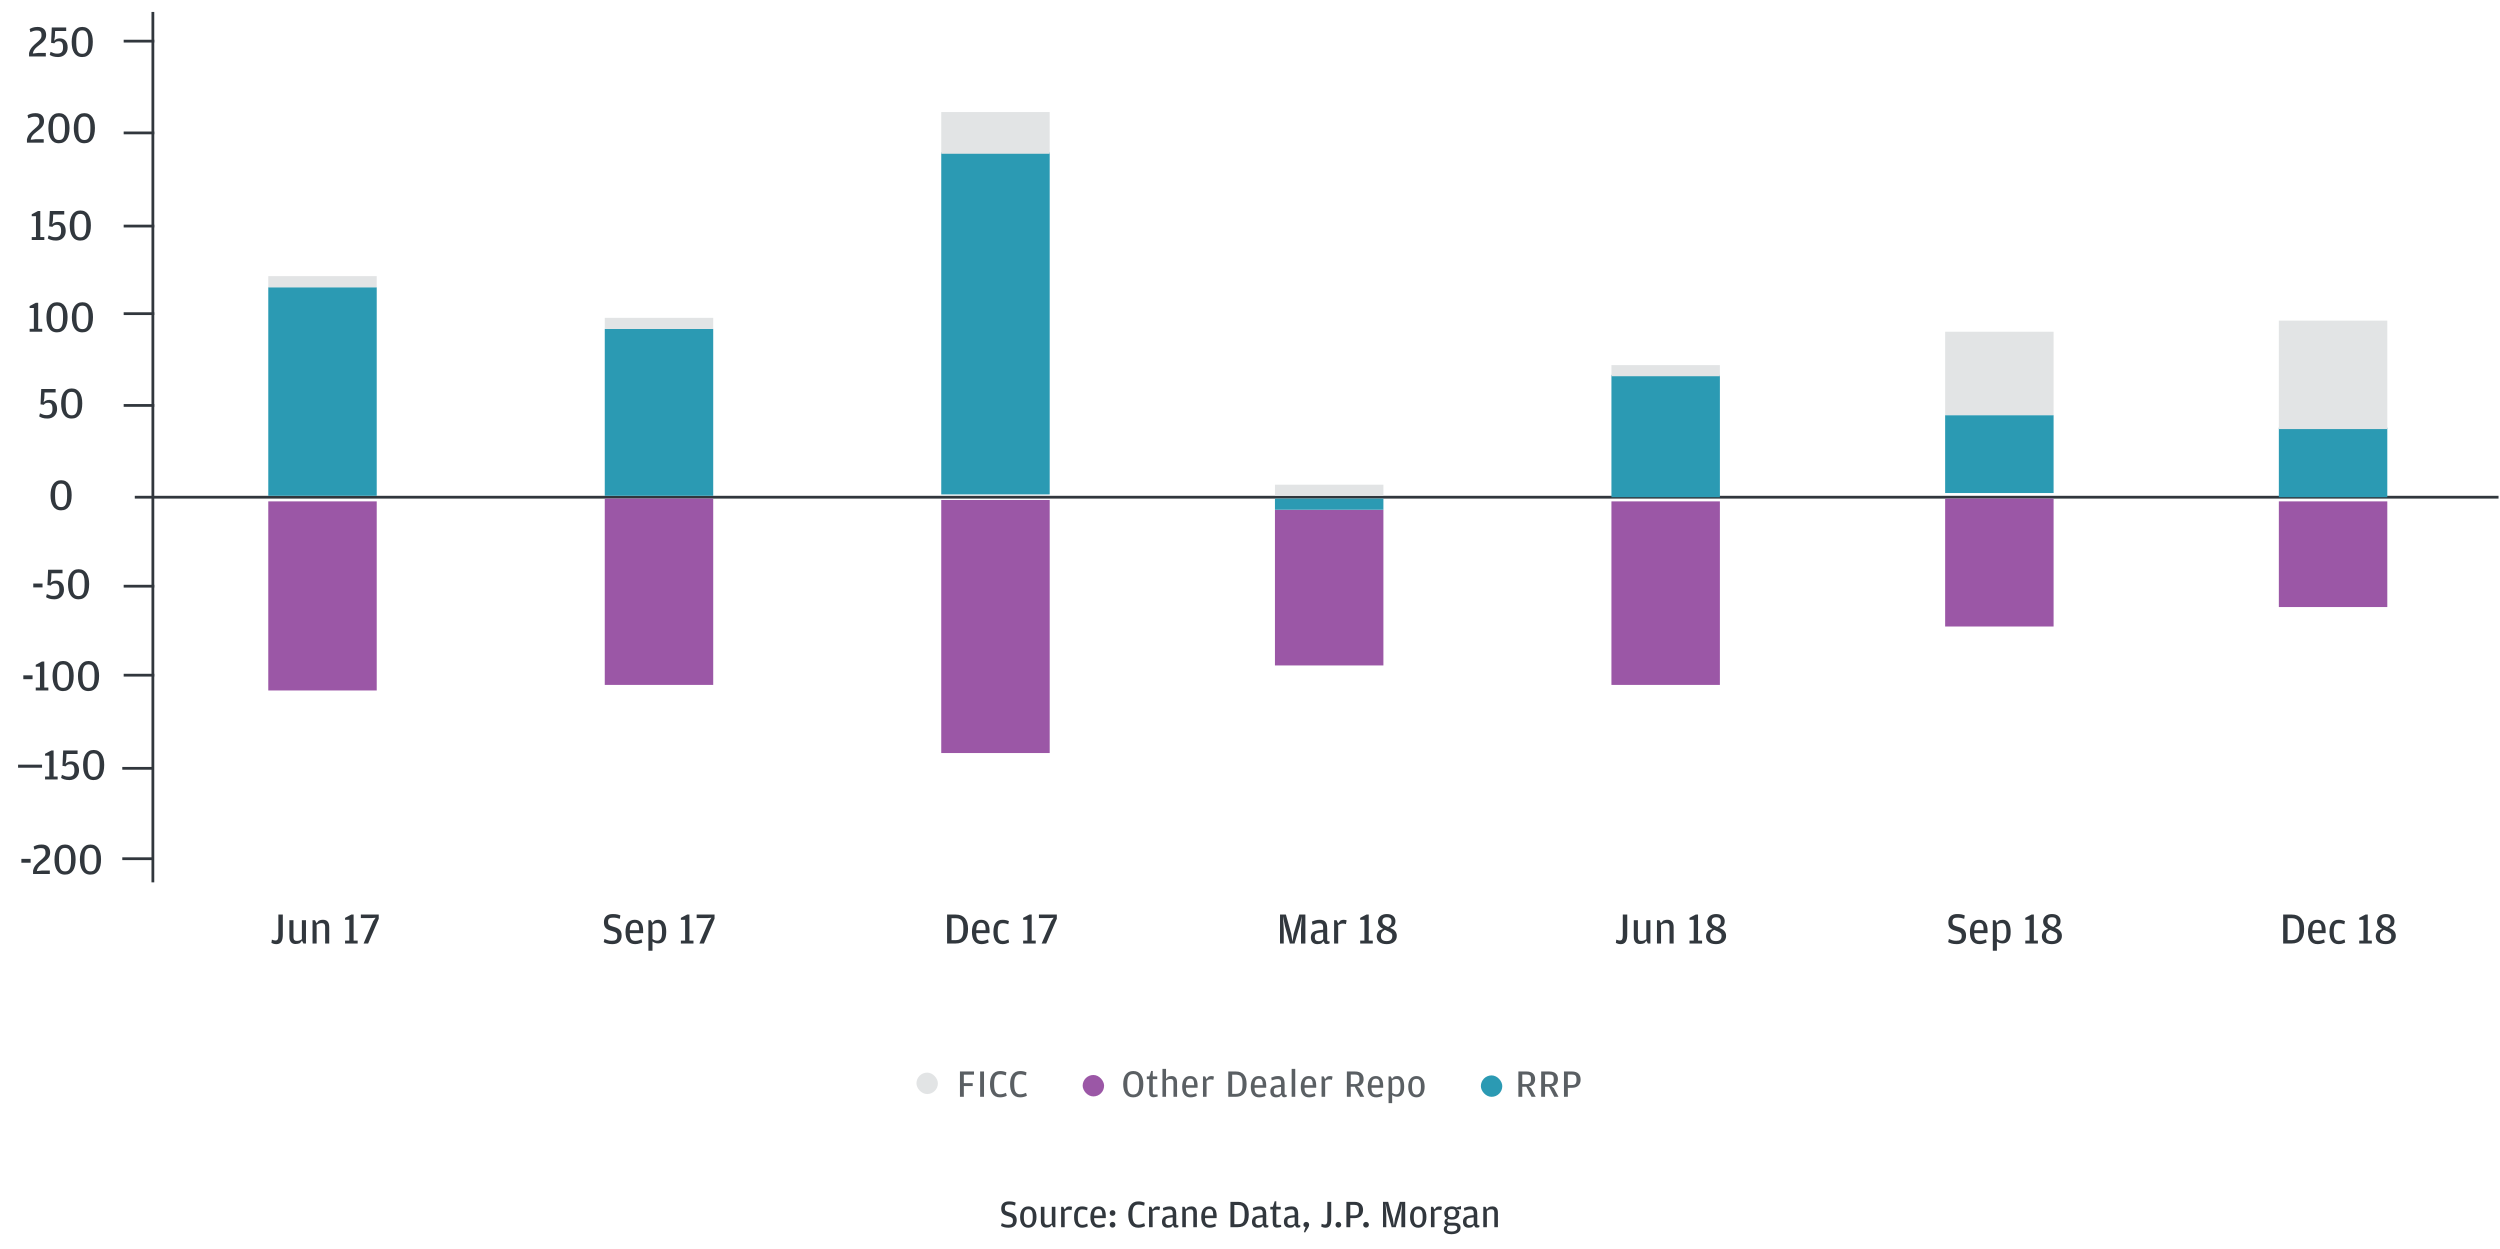 <svg width="899" height="449" viewBox="0 0 899 449" fill="none" xmlns="http://www.w3.org/2000/svg">
<path d="M48.972 178.794H897.972" stroke="#31373D" stroke-linecap="square"/>
<path d="M54.972 4.794V316.794" stroke="#31373D" stroke-linecap="square"/>
<path d="M44.972 14.794H54.972" stroke="#31373D" stroke-linecap="square"/>
<path d="M44.972 47.794H54.972" stroke="#31373D" stroke-linecap="square"/>
<path d="M44.972 81.294H54.972" stroke="#31373D" stroke-linecap="square"/>
<path d="M44.972 112.794H54.972" stroke="#31373D" stroke-linecap="square"/>
<path d="M44.972 145.794H54.972" stroke="#31373D" stroke-linecap="square"/>
<path d="M44.972 210.794H54.972" stroke="#31373D" stroke-linecap="square"/>
<path d="M44.972 242.794H54.972" stroke="#31373D" stroke-linecap="square"/>
<path d="M44.472 276.294H54.472" stroke="#31373D" stroke-linecap="square"/>
<path d="M44.472 308.794H54.472" stroke="#31373D" stroke-linecap="square"/>
<rect x="96.472" y="103.294" width="39" height="75" fill="#2B9AB3"/>
<rect x="96.472" y="180.294" width="39" height="68" fill="#9B57A6"/>
<rect x="217.472" y="179.294" width="39" height="67" fill="#9B57A6"/>
<rect x="338.472" y="179.794" width="39" height="91" fill="#9B57A6"/>
<rect x="458.472" y="183.294" width="39" height="56" fill="#9B57A6"/>
<rect x="579.472" y="180.294" width="39" height="66" fill="#9B57A6"/>
<rect x="699.472" y="179.294" width="39" height="46" fill="#9B57A6"/>
<rect x="819.472" y="180.294" width="39" height="38" fill="#9B57A6"/>
<rect x="217.472" y="118.294" width="39" height="60" fill="#2B9AB3"/>
<rect x="338.472" y="54.794" width="39" height="123" fill="#2B9AB3"/>
<rect x="579.472" y="134.794" width="39" height="44" fill="#2B9AB3"/>
<rect x="699.472" y="149.294" width="39" height="28" fill="#2B9AB3"/>
<rect x="819.472" y="153.794" width="39" height="25" fill="#2B9AB3"/>
<rect x="458.472" y="179.294" width="39" height="4" fill="#2B9AB3"/>
<rect x="96.472" y="99.294" width="39" height="4" fill="#E2E4E5"/>
<rect x="217.472" y="114.294" width="39" height="4" fill="#E2E4E5"/>
<rect x="338.472" y="40.294" width="39" height="15" fill="#E2E4E5"/>
<rect x="458.472" y="174.294" width="39" height="4" fill="#E2E4E5"/>
<rect x="579.472" y="131.294" width="39" height="4" fill="#E2E4E5"/>
<rect x="699.472" y="119.294" width="39" height="30" fill="#E2E4E5"/>
<rect x="819.472" y="115.294" width="39" height="39" fill="#E2E4E5"/>
<path d="M362.686 441.49C364.59 441.49 365.612 440.552 365.612 438.774C365.612 437.01 364.618 436.436 363.022 436.016C361.594 435.624 361.342 435.386 361.342 434.462C361.342 433.482 361.804 433.146 362.896 433.146C363.848 433.146 364.296 433.286 365.024 433.524L365.22 432.46C364.632 432.208 363.974 432.012 362.854 432.012C361.048 432.012 360.04 432.922 360.04 434.588C360.04 436.394 360.908 436.912 362.546 437.346C363.918 437.724 364.254 438.032 364.254 438.942C364.254 440.104 363.694 440.426 362.49 440.426C361.622 440.426 360.992 440.188 360.222 439.852L359.97 440.846C360.572 441.182 361.342 441.49 362.686 441.49ZM369.786 441.49C371.606 441.49 372.726 440.118 372.726 437.612C372.726 435.148 371.578 433.818 369.786 433.818C367.994 433.818 366.832 435.148 366.832 437.654C366.832 440.118 367.966 441.49 369.786 441.49ZM369.786 440.496C368.778 440.496 368.176 439.824 368.176 437.724V437.486C368.176 435.414 368.736 434.84 369.786 434.84C370.836 434.84 371.382 435.414 371.382 437.556V437.78C371.382 439.824 370.78 440.496 369.786 440.496ZM378.227 439.936C377.751 440.258 377.317 440.468 376.631 440.468C376.001 440.468 375.581 440.174 375.581 439.264V433.958H374.293V439.11C374.293 440.734 375.049 441.448 376.253 441.448C376.827 441.448 377.289 441.322 377.625 441.168L378.255 440.398L378.717 441.294H379.515V433.958H378.227V439.936ZM382.841 434.952L382.365 433.958H381.581V441.294H382.869V435.526C383.289 435.232 383.709 435.008 384.269 435.008C384.745 435.008 385.025 435.092 385.291 435.204L385.529 434.028C385.361 433.93 385.053 433.818 384.605 433.818C384.227 433.818 383.905 433.902 383.583 434.056L382.841 434.952ZM389.117 441.49C389.999 441.49 390.713 441.21 391.175 440.944L390.965 439.978C390.349 440.258 389.873 440.454 389.201 440.454C388.151 440.454 387.577 439.852 387.577 437.696V437.472C387.577 435.358 388.137 434.896 389.201 434.896C389.775 434.896 390.279 435.036 390.909 435.232L391.105 434.252C390.629 434.028 389.929 433.818 389.117 433.818C387.227 433.818 386.233 435.064 386.233 437.626C386.233 440.174 387.255 441.49 389.117 441.49ZM393.442 438.032H397.642V437.234C397.642 435.134 396.844 433.818 395.01 433.818C393.26 433.818 392.098 435.022 392.098 437.64C392.098 440.188 393.148 441.49 395.15 441.49C396.074 441.49 396.928 441.168 397.362 440.93L397.152 439.978C396.522 440.244 395.92 440.454 395.234 440.454C393.988 440.454 393.47 439.852 393.442 438.032ZM393.442 437.108C393.512 435.246 394.072 434.77 395.024 434.77C395.948 434.77 396.396 435.33 396.396 436.884V437.108H393.442ZM400.07 437.22C400.644 437.22 401.106 436.8 401.106 436.198C401.106 435.582 400.644 435.162 400.07 435.162C399.524 435.162 399.048 435.582 399.048 436.198C399.048 436.8 399.524 437.22 400.07 437.22ZM400.07 441.448C400.644 441.448 401.106 441.028 401.106 440.426C401.106 439.81 400.644 439.39 400.07 439.39C399.524 439.39 399.048 439.81 399.048 440.426C399.048 441.028 399.524 441.448 400.07 441.448ZM409.342 441.49C410.35 441.49 411.12 441.224 411.778 440.916L411.47 439.852C410.7 440.16 410.21 440.384 409.328 440.384C408.026 440.384 407.214 439.53 407.214 436.884V436.436C407.214 433.846 408.124 433.188 409.3 433.188C410.084 433.188 410.602 433.342 411.456 433.594L411.624 432.488C410.994 432.208 410.322 432.012 409.384 432.012C406.752 432.012 405.73 434.042 405.73 436.716C405.73 439.418 406.682 441.49 409.342 441.49ZM414.464 434.952L413.988 433.958H413.204V441.294H414.492V435.526C414.912 435.232 415.332 435.008 415.892 435.008C416.368 435.008 416.648 435.092 416.914 435.204L417.152 434.028C416.984 433.93 416.676 433.818 416.228 433.818C415.85 433.818 415.528 433.902 415.206 434.056L414.464 434.952ZM421.706 436.954L420.502 437.094C418.626 437.318 417.842 437.878 417.842 439.376C417.842 440.93 418.808 441.49 419.942 441.49C420.46 441.49 420.88 441.378 421.16 441.252L421.776 440.538L422.294 441.35C422.49 441.42 422.728 441.448 422.952 441.448C423.344 441.448 423.624 441.322 423.764 441.21L423.722 440.58H423.428C423.12 440.58 422.98 440.482 422.98 440.09V436.646C422.98 434.644 422.294 433.818 420.614 433.818C419.62 433.818 418.822 434.112 418.164 434.392L418.36 435.386C419.158 435.106 419.858 434.91 420.53 434.91C421.454 434.91 421.706 435.456 421.706 436.198V436.954ZM421.706 439.964C421.44 440.272 421.034 440.566 420.334 440.566C419.508 440.566 419.088 440.216 419.088 439.376V439.264C419.088 438.312 419.522 437.99 420.586 437.878L421.706 437.738V439.964ZM426.413 434.896L425.937 433.958H425.153V441.294H426.441V435.414C426.973 435.078 427.393 434.868 428.037 434.868C428.695 434.868 429.115 435.148 429.115 435.974V441.294H430.403V436.142C430.403 434.518 429.661 433.818 428.429 433.818C427.855 433.818 427.421 433.958 427.099 434.112L426.413 434.896ZM433.309 438.032H437.509V437.234C437.509 435.134 436.711 433.818 434.877 433.818C433.127 433.818 431.965 435.022 431.965 437.64C431.965 440.188 433.015 441.49 435.017 441.49C435.941 441.49 436.795 441.168 437.229 440.93L437.019 439.978C436.389 440.244 435.787 440.454 435.101 440.454C433.855 440.454 433.337 439.852 433.309 438.032ZM433.309 437.108C433.379 435.246 433.939 434.77 434.891 434.77C435.815 434.77 436.263 435.33 436.263 436.884V437.108H433.309ZM442.464 441.294H445.068C447.77 441.294 449.058 439.754 449.058 436.716C449.058 433.804 447.798 432.18 445.194 432.18H442.464V441.294ZM443.864 440.23V433.314H444.956C446.748 433.314 447.588 433.916 447.588 436.45V436.884C447.588 439.67 446.706 440.23 444.984 440.23H443.864ZM454.067 436.954L452.863 437.094C450.987 437.318 450.203 437.878 450.203 439.376C450.203 440.93 451.169 441.49 452.303 441.49C452.821 441.49 453.241 441.378 453.521 441.252L454.137 440.538L454.655 441.35C454.851 441.42 455.089 441.448 455.313 441.448C455.705 441.448 455.985 441.322 456.125 441.21L456.083 440.58H455.789C455.481 440.58 455.341 440.482 455.341 440.09V436.646C455.341 434.644 454.655 433.818 452.975 433.818C451.981 433.818 451.183 434.112 450.525 434.392L450.721 435.386C451.519 435.106 452.219 434.91 452.891 434.91C453.815 434.91 454.067 435.456 454.067 436.198V436.954ZM454.067 439.964C453.801 440.272 453.395 440.566 452.695 440.566C451.869 440.566 451.449 440.216 451.449 439.376V439.264C451.449 438.312 451.883 437.99 452.947 437.878L454.067 437.738V439.964ZM459.251 441.448C459.867 441.448 460.371 441.294 460.735 441.154L460.665 440.468H459.615C459.097 440.468 458.957 440.328 458.957 439.838V434.924H460.553V433.958H458.957V431.984H458.369L457.753 433.958H456.801V434.924H457.669V439.558C457.669 440.832 458.145 441.448 459.251 441.448ZM465.551 436.954L464.347 437.094C462.471 437.318 461.687 437.878 461.687 439.376C461.687 440.93 462.653 441.49 463.787 441.49C464.305 441.49 464.725 441.378 465.005 441.252L465.621 440.538L466.139 441.35C466.335 441.42 466.573 441.448 466.797 441.448C467.189 441.448 467.469 441.322 467.609 441.21L467.567 440.58H467.273C466.965 440.58 466.825 440.482 466.825 440.09V436.646C466.825 434.644 466.139 433.818 464.459 433.818C463.465 433.818 462.667 434.112 462.009 434.392L462.205 435.386C463.003 435.106 463.703 434.91 464.375 434.91C465.299 434.91 465.551 435.456 465.551 436.198V436.954ZM465.551 439.964C465.285 440.272 464.879 440.566 464.179 440.566C463.353 440.566 462.933 440.216 462.933 439.376V439.264C462.933 438.312 463.367 437.99 464.431 437.878L465.551 437.738V439.964ZM469.293 443.226L470.175 441.854C470.455 441.406 470.763 440.93 470.763 440.412C470.763 439.81 470.301 439.39 469.727 439.39C469.167 439.39 468.705 439.796 468.705 440.426C468.705 440.748 468.845 440.958 468.971 441.084L469.503 441.21L468.873 443.03L469.293 443.226ZM476.691 441.49C478.133 441.49 478.707 440.398 478.707 438.452V432.18H477.307V438.76C477.307 440.034 476.971 440.342 476.383 440.342C475.963 440.342 475.655 440.216 475.263 440.062L475.123 441.098C475.445 441.28 475.963 441.49 476.691 441.49ZM481.28 441.448C481.84 441.448 482.302 441.028 482.302 440.426C482.302 439.81 481.84 439.39 481.28 439.39C480.72 439.39 480.244 439.81 480.244 440.426C480.244 441.028 480.72 441.448 481.28 441.448ZM484.163 441.294H485.563V438.046H487.075C489.175 438.046 490.155 436.8 490.155 435.092C490.155 433.328 489.147 432.18 487.075 432.18H484.163V441.294ZM485.563 437.052V433.272H486.949C488.195 433.272 488.671 433.692 488.671 434.994V435.204C488.671 436.548 488.209 437.052 486.977 437.052H485.563ZM491.233 441.448C491.793 441.448 492.255 441.028 492.255 440.426C492.255 439.81 491.793 439.39 491.233 439.39C490.673 439.39 490.197 439.81 490.197 440.426C490.197 441.028 490.673 441.448 491.233 441.448ZM497.33 441.294H498.506V436.772L498.268 432.726L498.87 435.736L500.438 441.294H501.908L503.546 435.652L504.19 432.726L503.938 436.758V441.294H505.31V432.18H503.392L501.642 438.228L501.25 440.748L500.858 438.228L499.178 432.18H497.33V441.294ZM510.005 441.49C511.825 441.49 512.945 440.118 512.945 437.612C512.945 435.148 511.797 433.818 510.005 433.818C508.213 433.818 507.051 435.148 507.051 437.654C507.051 440.118 508.185 441.49 510.005 441.49ZM510.005 440.496C508.997 440.496 508.395 439.824 508.395 437.724V437.486C508.395 435.414 508.955 434.84 510.005 434.84C511.055 434.84 511.601 435.414 511.601 437.556V437.78C511.601 439.824 510.999 440.496 510.005 440.496ZM515.827 434.952L515.351 433.958H514.567V441.294H515.855V435.526C516.275 435.232 516.695 435.008 517.255 435.008C517.731 435.008 518.011 435.092 518.277 435.204L518.515 434.028C518.347 433.93 518.039 433.818 517.591 433.818C517.213 433.818 516.891 433.902 516.569 434.056L515.827 434.952ZM523.711 434.252C523.249 433.958 522.689 433.818 522.073 433.818C520.785 433.818 519.371 434.42 519.371 436.198C519.371 436.744 519.511 437.178 519.693 437.528L520.533 438.06L519.749 438.48C519.623 438.648 519.455 438.928 519.455 439.39C519.455 440.104 519.861 440.468 520.365 440.608L519.553 441.014C519.413 441.182 519.189 441.476 519.189 442.022C519.189 443.128 520.141 443.814 521.961 443.814C523.795 443.814 525.223 443.114 525.223 441.518C525.223 440.3 524.453 439.698 522.997 439.698H521.387C520.757 439.698 520.477 439.46 520.477 438.998C520.477 438.704 520.645 438.48 520.841 438.34C521.191 438.494 521.611 438.564 522.073 438.564C523.473 438.564 524.747 437.962 524.747 436.156C524.747 435.848 524.691 435.666 524.635 435.456L523.725 434.868H525.377V433.664L523.711 434.252ZM522.073 437.696C521.093 437.696 520.659 437.276 520.659 436.282V436.1C520.659 435.232 521.093 434.77 522.073 434.77C523.025 434.77 523.459 435.232 523.459 436.114V436.296C523.459 437.276 523.025 437.696 522.073 437.696ZM520.855 440.734H522.983C523.795 440.734 524.019 441.098 524.019 441.56V441.644C524.019 442.302 523.347 442.862 521.989 442.862C520.827 442.862 520.309 442.54 520.309 441.826C520.309 441.35 520.519 441.014 520.855 440.734ZM529.946 436.954L528.742 437.094C526.866 437.318 526.082 437.878 526.082 439.376C526.082 440.93 527.048 441.49 528.182 441.49C528.7 441.49 529.12 441.378 529.4 441.252L530.016 440.538L530.534 441.35C530.73 441.42 530.968 441.448 531.192 441.448C531.584 441.448 531.864 441.322 532.004 441.21L531.962 440.58H531.668C531.36 440.58 531.22 440.482 531.22 440.09V436.646C531.22 434.644 530.534 433.818 528.854 433.818C527.86 433.818 527.062 434.112 526.404 434.392L526.6 435.386C527.398 435.106 528.098 434.91 528.77 434.91C529.694 434.91 529.946 435.456 529.946 436.198V436.954ZM529.946 439.964C529.68 440.272 529.274 440.566 528.574 440.566C527.748 440.566 527.328 440.216 527.328 439.376V439.264C527.328 438.312 527.762 437.99 528.826 437.878L529.946 437.738V439.964ZM534.653 434.896L534.177 433.958H533.393V441.294H534.681V435.414C535.213 435.078 535.633 434.868 536.277 434.868C536.935 434.868 537.355 435.148 537.355 435.974V441.294H538.643V436.142C538.643 434.518 537.901 433.818 536.669 433.818C536.095 433.818 535.661 433.958 535.339 434.112L534.653 434.896Z" fill="#31373D"/>
<path d="M10.448 20.294H16.48V19.046H13.616L11.808 19.254L11.856 19.014C12.144 17.766 12.928 17.158 13.968 16.342C15.392 15.238 16.592 14.342 16.592 12.582C16.592 10.934 15.696 9.686 13.52 9.686C12.096 9.686 11.248 10.102 10.656 10.438L10.928 11.558C11.712 11.222 12.336 10.966 13.264 10.966C14.384 10.966 14.928 11.318 14.928 12.63V12.822C14.928 13.83 14.304 14.374 13.152 15.382C12.08 16.31 10.944 17.254 10.544 18.742L10.448 19.094V20.294ZM20.874 20.518C22.954 20.518 24.33 19.094 24.33 17.078C24.33 14.79 23.034 13.798 21.498 13.798C20.49 13.798 19.914 14.198 19.466 14.662L19.722 13.254L19.818 11.142H23.802V9.878H18.618L18.378 15.398L19.546 15.574C19.85 15.158 20.202 14.838 21.082 14.838C22.074 14.838 22.666 15.286 22.666 16.966V17.174C22.666 18.726 21.93 19.286 20.554 19.286C19.594 19.286 19.066 19.03 18.17 18.63L17.882 19.734C18.458 20.118 19.37 20.518 20.874 20.518ZM29.555 20.518C32.179 20.518 33.379 18.422 33.379 15.03C33.379 11.878 32.179 9.686 29.587 9.686C26.995 9.686 25.779 11.926 25.779 15.062C25.779 18.326 26.947 20.518 29.555 20.518ZM29.587 19.35C28.083 19.35 27.411 18.342 27.411 15.27V14.742C27.411 11.99 28.035 10.918 29.571 10.918C31.123 10.918 31.747 11.942 31.747 14.678V15.222C31.747 18.31 31.091 19.35 29.587 19.35Z" fill="#31373D"/>
<path d="M9.69 51.294H15.722V50.046H12.858L11.05 50.254L11.098 50.014C11.386 48.766 12.17 48.158 13.21 47.342C14.634 46.238 15.834 45.342 15.834 43.582C15.834 41.934 14.938 40.686 12.762 40.686C11.338 40.686 10.49 41.102 9.898 41.438L10.17 42.558C10.954 42.222 11.578 41.966 12.506 41.966C13.626 41.966 14.17 42.318 14.17 43.63V43.822C14.17 44.83 13.546 45.374 12.394 46.382C11.322 47.31 10.186 48.254 9.786 49.742L9.69 50.094V51.294ZM21.172 51.518C23.796 51.518 24.996 49.422 24.996 46.03C24.996 42.878 23.796 40.686 21.204 40.686C18.612 40.686 17.396 42.926 17.396 46.062C17.396 49.326 18.564 51.518 21.172 51.518ZM21.204 50.35C19.7 50.35 19.028 49.342 19.028 46.27V45.742C19.028 42.99 19.652 41.918 21.188 41.918C22.74 41.918 23.364 42.942 23.364 45.678V46.222C23.364 49.31 22.708 50.35 21.204 50.35ZM30.313 51.518C32.937 51.518 34.137 49.422 34.137 46.03C34.137 42.878 32.937 40.686 30.345 40.686C27.753 40.686 26.537 42.926 26.537 46.062C26.537 49.326 27.705 51.518 30.313 51.518ZM30.345 50.35C28.841 50.35 28.169 49.342 28.169 46.27V45.742C28.169 42.99 28.793 41.918 30.329 41.918C31.881 41.918 32.505 42.942 32.505 45.678V46.222C32.505 49.31 31.849 50.35 30.345 50.35Z" fill="#31373D"/>
<path d="M11.415 86.294H15.943V85.238H14.487V75.878H13.655L11.415 77.062V77.75H12.935V85.238H11.415V86.294ZM20.178 86.518C22.258 86.518 23.634 85.094 23.634 83.078C23.634 80.79 22.338 79.798 20.802 79.798C19.794 79.798 19.218 80.198 18.77 80.662L19.026 79.254L19.122 77.142H23.106V75.878H17.922L17.682 81.398L18.85 81.574C19.154 81.158 19.506 80.838 20.386 80.838C21.378 80.838 21.97 81.286 21.97 82.966V83.174C21.97 84.726 21.234 85.286 19.858 85.286C18.898 85.286 18.37 85.03 17.474 84.63L17.186 85.734C17.762 86.118 18.674 86.518 20.178 86.518ZM28.859 86.518C31.483 86.518 32.683 84.422 32.683 81.03C32.683 77.878 31.483 75.686 28.891 75.686C26.299 75.686 25.083 77.926 25.083 81.062C25.083 84.326 26.251 86.518 28.859 86.518ZM28.891 85.35C27.387 85.35 26.715 84.342 26.715 81.27V80.742C26.715 77.99 27.339 76.918 28.875 76.918C30.427 76.918 31.051 77.942 31.051 80.678V81.222C31.051 84.31 30.395 85.35 28.891 85.35Z" fill="#31373D"/>
<path d="M10.658 119.294H15.185V118.238H13.729V108.878H12.898L10.658 110.062V110.75H12.178V118.238H10.658V119.294ZM20.477 119.518C23.101 119.518 24.301 117.422 24.301 114.03C24.301 110.878 23.101 108.686 20.509 108.686C17.917 108.686 16.701 110.926 16.701 114.062C16.701 117.326 17.869 119.518 20.477 119.518ZM20.509 118.35C19.005 118.35 18.333 117.342 18.333 114.27V113.742C18.333 110.99 18.957 109.918 20.493 109.918C22.045 109.918 22.669 110.942 22.669 113.678V114.222C22.669 117.31 22.013 118.35 20.509 118.35ZM29.617 119.518C32.241 119.518 33.441 117.422 33.441 114.03C33.441 110.878 32.241 108.686 29.649 108.686C27.057 108.686 25.841 110.926 25.841 114.062C25.841 117.326 27.009 119.518 29.617 119.518ZM29.649 118.35C28.145 118.35 27.473 117.342 27.473 114.27V113.742C27.473 110.99 28.097 109.918 29.633 109.918C31.185 109.918 31.809 110.942 31.809 113.678V114.222C31.809 117.31 31.153 118.35 29.649 118.35Z" fill="#31373D"/>
<path d="M17.077 150.518C19.157 150.518 20.533 149.094 20.533 147.078C20.533 144.79 19.237 143.798 17.701 143.798C16.693 143.798 16.117 144.198 15.669 144.662L15.925 143.254L16.021 141.142H20.005V139.878H14.821L14.581 145.398L15.749 145.574C16.053 145.158 16.405 144.838 17.285 144.838C18.277 144.838 18.869 145.286 18.869 146.966V147.174C18.869 148.726 18.133 149.286 16.757 149.286C15.797 149.286 15.269 149.03 14.373 148.63L14.085 149.734C14.661 150.118 15.573 150.518 17.077 150.518ZM25.758 150.518C28.382 150.518 29.582 148.422 29.582 145.03C29.582 141.878 28.382 139.686 25.79 139.686C23.198 139.686 21.982 141.926 21.982 145.062C21.982 148.326 23.15 150.518 25.758 150.518ZM25.79 149.35C24.286 149.35 23.614 148.342 23.614 145.27V144.742C23.614 141.99 24.238 140.918 25.774 140.918C27.326 140.918 27.95 141.942 27.95 144.678V145.222C27.95 148.31 27.294 149.35 25.79 149.35Z" fill="#31373D"/>
<path d="M21.945 183.518C24.569 183.518 25.769 181.422 25.769 178.03C25.769 174.878 24.569 172.686 21.977 172.686C19.385 172.686 18.169 174.926 18.169 178.062C18.169 181.326 19.337 183.518 21.945 183.518ZM21.977 182.35C20.473 182.35 19.801 181.342 19.801 178.27V177.742C19.801 174.99 20.425 173.918 21.961 173.918C23.513 173.918 24.137 174.942 24.137 177.678V178.222C24.137 181.31 23.481 182.35 21.977 182.35Z" fill="#31373D"/>
<path d="M11.96 211.23H15.288V209.838H11.96V211.23ZM19.553 215.518C21.633 215.518 23.009 214.094 23.009 212.078C23.009 209.79 21.713 208.798 20.177 208.798C19.169 208.798 18.593 209.198 18.145 209.662L18.401 208.254L18.497 206.142H22.481V204.878H17.297L17.057 210.398L18.225 210.574C18.529 210.158 18.881 209.838 19.761 209.838C20.753 209.838 21.345 210.286 21.345 211.966V212.174C21.345 213.726 20.609 214.286 19.233 214.286C18.273 214.286 17.745 214.03 16.849 213.63L16.561 214.734C17.137 215.118 18.049 215.518 19.553 215.518ZM28.234 215.518C30.858 215.518 32.058 213.422 32.058 210.03C32.058 206.878 30.858 204.686 28.266 204.686C25.674 204.686 24.458 206.926 24.458 210.062C24.458 213.326 25.626 215.518 28.234 215.518ZM28.266 214.35C26.762 214.35 26.09 213.342 26.09 210.27V209.742C26.09 206.99 26.714 205.918 28.25 205.918C29.802 205.918 30.426 206.942 30.426 209.678V210.222C30.426 213.31 29.77 214.35 28.266 214.35Z" fill="#31373D"/>
<path d="M8.382 244.23H11.71V242.838H8.382V244.23ZM12.853 248.294H17.381V247.238H15.925V237.878H15.093L12.853 239.062V239.75H14.373V247.238H12.853V248.294ZM22.672 248.518C25.296 248.518 26.496 246.422 26.496 243.03C26.496 239.878 25.296 237.686 22.704 237.686C20.112 237.686 18.896 239.926 18.896 243.062C18.896 246.326 20.064 248.518 22.672 248.518ZM22.704 247.35C21.2 247.35 20.528 246.342 20.528 243.27V242.742C20.528 239.99 21.152 238.918 22.688 238.918C24.24 238.918 24.864 239.942 24.864 242.678V243.222C24.864 246.31 24.208 247.35 22.704 247.35ZM31.813 248.518C34.437 248.518 35.637 246.422 35.637 243.03C35.637 239.878 34.437 237.686 31.845 237.686C29.253 237.686 28.037 239.926 28.037 243.062C28.037 246.326 29.205 248.518 31.813 248.518ZM31.845 247.35C30.341 247.35 29.669 246.342 29.669 243.27V242.742C29.669 239.99 30.293 238.918 31.829 238.918C33.381 238.918 34.005 239.942 34.005 242.678V243.222C34.005 246.31 33.349 247.35 31.845 247.35Z" fill="#31373D"/>
<path d="M6.498 276.086H15.122V274.966H6.498V276.086ZM16.204 280.294H20.732V279.238H19.276V269.878H18.444L16.204 271.062V271.75H17.724V279.238H16.204V280.294ZM24.968 280.518C27.047 280.518 28.424 279.094 28.424 277.078C28.424 274.79 27.128 273.798 25.591 273.798C24.584 273.798 24.008 274.198 23.559 274.662L23.816 273.254L23.912 271.142H27.895V269.878H22.712L22.471 275.398L23.64 275.574C23.944 275.158 24.296 274.838 25.175 274.838C26.168 274.838 26.759 275.286 26.759 276.966V277.174C26.759 278.726 26.023 279.286 24.648 279.286C23.688 279.286 23.16 279.03 22.264 278.63L21.976 279.734C22.552 280.118 23.463 280.518 24.968 280.518ZM33.648 280.518C36.273 280.518 37.472 278.422 37.472 275.03C37.472 271.878 36.273 269.686 33.681 269.686C31.088 269.686 29.872 271.926 29.872 275.062C29.872 278.326 31.041 280.518 33.648 280.518ZM33.681 279.35C32.176 279.35 31.505 278.342 31.505 275.27V274.742C31.505 271.99 32.129 270.918 33.664 270.918C35.217 270.918 35.84 271.942 35.84 274.678V275.222C35.84 278.31 35.184 279.35 33.681 279.35Z" fill="#31373D"/>
<path d="M7.687 310.23H11.015V308.838H7.687V310.23ZM11.886 314.294H17.918V313.046H15.053L13.245 313.254L13.293 313.014C13.582 311.766 14.366 311.158 15.405 310.342C16.829 309.238 18.029 308.342 18.029 306.582C18.029 304.934 17.134 303.686 14.957 303.686C13.534 303.686 12.685 304.102 12.094 304.438L12.366 305.558C13.149 305.222 13.774 304.966 14.701 304.966C15.822 304.966 16.366 305.318 16.366 306.63V306.822C16.366 307.83 15.742 308.374 14.589 309.382C13.518 310.31 12.382 311.254 11.982 312.742L11.886 313.094V314.294ZM23.367 314.518C25.991 314.518 27.191 312.422 27.191 309.03C27.191 305.878 25.991 303.686 23.399 303.686C20.807 303.686 19.591 305.926 19.591 309.062C19.591 312.326 20.759 314.518 23.367 314.518ZM23.399 313.35C21.895 313.35 21.223 312.342 21.223 309.27V308.742C21.223 305.99 21.847 304.918 23.383 304.918C24.935 304.918 25.559 305.942 25.559 308.678V309.222C25.559 312.31 24.903 313.35 23.399 313.35ZM32.508 314.518C35.132 314.518 36.332 312.422 36.332 309.03C36.332 305.878 35.132 303.686 32.54 303.686C29.948 303.686 28.732 305.926 28.732 309.062C28.732 312.326 29.9 314.518 32.508 314.518ZM32.54 313.35C31.036 313.35 30.364 312.342 30.364 309.27V308.742C30.364 305.99 30.988 304.918 32.524 304.918C34.076 304.918 34.7 305.942 34.7 308.678V309.222C34.7 312.31 34.044 313.35 32.54 313.35Z" fill="#31373D"/>
<path d="M99.4 339.518C101.048 339.518 101.704 338.27 101.704 336.046V328.878H100.104V336.398C100.104 337.854 99.72 338.206 99.048 338.206C98.568 338.206 98.216 338.062 97.768 337.886L97.608 339.07C97.976 339.278 98.568 339.518 99.4 339.518ZM108.556 337.742C108.012 338.11 107.516 338.35 106.732 338.35C106.012 338.35 105.532 338.014 105.532 336.974V330.91H104.06V336.798C104.06 338.654 104.924 339.47 106.3 339.47C106.956 339.47 107.484 339.326 107.868 339.15L108.588 338.27L109.116 339.294H110.028V330.91H108.556V337.742ZM113.83 331.982L113.286 330.91H112.39V339.294H113.862V332.574C114.47 332.19 114.95 331.95 115.686 331.95C116.438 331.95 116.918 332.27 116.918 333.214V339.294H118.39V333.406C118.39 331.55 117.542 330.75 116.134 330.75C115.478 330.75 114.982 330.91 114.614 331.086L113.83 331.982ZM124.087 339.294H128.615V338.238H127.159V328.878H126.327L124.087 330.062V330.75H125.607V338.238H124.087V339.294ZM130.74 339.294H132.372L136.196 330.366V328.878H129.764V330.142H133.556L135.076 330.03L134.196 331.278L130.74 339.294Z" fill="#31373D"/>
<path d="M220.194 339.518C222.37 339.518 223.538 338.446 223.538 336.414C223.538 334.398 222.402 333.742 220.578 333.262C218.946 332.814 218.658 332.542 218.658 331.486C218.658 330.366 219.186 329.982 220.434 329.982C221.522 329.982 222.034 330.142 222.866 330.414L223.09 329.198C222.418 328.91 221.666 328.686 220.386 328.686C218.322 328.686 217.17 329.726 217.17 331.63C217.17 333.694 218.162 334.286 220.034 334.782C221.602 335.214 221.986 335.566 221.986 336.606C221.986 337.934 221.346 338.302 219.97 338.302C218.978 338.302 218.258 338.03 217.378 337.646L217.09 338.782C217.778 339.166 218.658 339.518 220.194 339.518ZM226.469 335.566H231.269V334.654C231.269 332.254 230.357 330.75 228.261 330.75C226.261 330.75 224.933 332.126 224.933 335.118C224.933 338.03 226.133 339.518 228.421 339.518C229.477 339.518 230.453 339.15 230.949 338.878L230.709 337.79C229.989 338.094 229.301 338.334 228.517 338.334C227.093 338.334 226.501 337.646 226.469 335.566ZM226.469 334.51C226.549 332.382 227.189 331.838 228.277 331.838C229.333 331.838 229.845 332.478 229.845 334.254V334.51H226.469ZM234.571 331.918L234.059 330.91H233.163V341.886H234.635V338.542C235.099 338.894 235.771 339.262 236.667 339.262C238.587 339.262 239.579 337.918 239.579 335.118C239.579 332.254 238.603 330.75 236.747 330.75C236.139 330.75 235.707 330.894 235.355 331.038L234.571 331.918ZM234.635 337.662V332.526C235.179 332.158 235.723 331.95 236.379 331.95C237.499 331.95 238.059 332.67 238.059 334.814V335.342C238.059 337.47 237.467 338.27 236.331 338.27C235.563 338.27 235.003 337.918 234.635 337.662ZM244.845 339.294H249.373V338.238H247.917V328.878H247.085L244.845 330.062V330.75H246.365V338.238H244.845V339.294ZM251.498 339.294H253.13L256.954 330.366V328.878H250.522V330.142H254.314L255.834 330.03L254.954 331.278L251.498 339.294Z" fill="#31373D"/>
<path d="M340.572 339.294H343.548C346.636 339.294 348.108 337.534 348.108 334.062C348.108 330.734 346.668 328.878 343.692 328.878H340.572V339.294ZM342.172 338.078V330.174H343.42C345.468 330.174 346.428 330.862 346.428 333.758V334.254C346.428 337.438 345.42 338.078 343.452 338.078H342.172ZM351.047 335.566H355.847V334.654C355.847 332.254 354.935 330.75 352.839 330.75C350.839 330.75 349.511 332.126 349.511 335.118C349.511 338.03 350.711 339.518 352.999 339.518C354.055 339.518 355.031 339.15 355.527 338.878L355.287 337.79C354.567 338.094 353.879 338.334 353.095 338.334C351.671 338.334 351.079 337.646 351.047 335.566ZM351.047 334.51C351.127 332.382 351.767 331.838 352.855 331.838C353.911 331.838 354.423 332.478 354.423 334.254V334.51H351.047ZM360.526 339.518C361.534 339.518 362.35 339.198 362.878 338.894L362.638 337.79C361.934 338.11 361.39 338.334 360.622 338.334C359.422 338.334 358.766 337.646 358.766 335.182V334.926C358.766 332.51 359.406 331.982 360.622 331.982C361.278 331.982 361.854 332.142 362.574 332.366L362.798 331.246C362.254 330.99 361.454 330.75 360.526 330.75C358.366 330.75 357.23 332.174 357.23 335.102C357.23 338.014 358.398 339.518 360.526 339.518ZM367.923 339.294H372.451V338.238H370.995V328.878H370.163L367.923 330.062V330.75H369.443V338.238H367.923V339.294ZM374.576 339.294H376.208L380.032 330.366V328.878H373.6V330.142H377.392L378.912 330.03L378.032 331.278L374.576 339.294Z" fill="#31373D"/>
<path d="M460.291 339.294H461.635V334.126L461.363 329.502L462.051 332.942L463.843 339.294H465.523L467.395 332.846L468.131 329.502L467.843 334.11V339.294H469.411V328.878H467.219L465.219 335.79L464.771 338.67L464.323 335.79L462.403 328.878H460.291V339.294ZM475.801 334.334L474.425 334.494C472.281 334.75 471.385 335.39 471.385 337.102C471.385 338.878 472.489 339.518 473.785 339.518C474.377 339.518 474.857 339.39 475.177 339.246L475.881 338.43L476.473 339.358C476.697 339.438 476.969 339.47 477.225 339.47C477.673 339.47 477.993 339.326 478.153 339.198L478.105 338.478H477.769C477.417 338.478 477.257 338.366 477.257 337.918V333.982C477.257 331.694 476.473 330.75 474.553 330.75C473.417 330.75 472.505 331.086 471.753 331.406L471.977 332.542C472.889 332.222 473.689 331.998 474.457 331.998C475.513 331.998 475.801 332.622 475.801 333.47V334.334ZM475.801 337.774C475.497 338.126 475.033 338.462 474.233 338.462C473.289 338.462 472.809 338.062 472.809 337.102V336.974C472.809 335.886 473.305 335.518 474.521 335.39L475.801 335.23V337.774ZM481.182 332.046L480.638 330.91H479.742V339.294H481.214V332.702C481.694 332.366 482.174 332.11 482.814 332.11C483.358 332.11 483.678 332.206 483.982 332.334L484.254 330.99C484.062 330.878 483.71 330.75 483.198 330.75C482.766 330.75 482.398 330.846 482.03 331.022L481.182 332.046ZM489.126 339.294H493.654V338.238H492.198V328.878H491.366L489.126 330.062V330.75H490.646V338.238H489.126V339.294ZM497.361 334.03L495.937 334.654C495.457 335.118 495.073 335.726 495.073 336.638C495.073 338.334 496.257 339.518 498.673 339.518C500.961 339.518 502.289 338.302 502.289 336.558C502.289 334.862 501.137 334.174 499.809 333.646L501.233 332.942C501.617 332.462 501.793 331.95 501.793 331.23C501.793 329.886 500.833 328.686 498.705 328.686C496.689 328.686 495.537 329.854 495.537 331.358C495.537 332.686 496.321 333.47 497.361 334.03ZM499.169 333.342C497.681 332.766 497.105 332.35 497.105 331.358V331.262C497.105 330.462 497.489 329.854 498.705 329.854C499.969 329.854 500.385 330.398 500.385 331.278V331.374C500.385 332.238 500.161 332.734 499.169 333.342ZM497.985 334.382C499.921 335.182 500.657 335.454 500.657 336.446V336.686C500.657 337.774 500.001 338.414 498.657 338.414C497.281 338.414 496.577 337.838 496.577 336.67V336.446C496.577 335.55 496.977 334.958 497.985 334.382Z" fill="#31373D"/>
<path d="M582.853 339.518C584.501 339.518 585.157 338.27 585.157 336.046V328.878H583.557V336.398C583.557 337.854 583.173 338.206 582.501 338.206C582.021 338.206 581.669 338.062 581.221 337.886L581.061 339.07C581.429 339.278 582.021 339.518 582.853 339.518ZM592.01 337.742C591.466 338.11 590.97 338.35 590.186 338.35C589.466 338.35 588.986 338.014 588.986 336.974V330.91H587.514V336.798C587.514 338.654 588.378 339.47 589.754 339.47C590.41 339.47 590.938 339.326 591.322 339.15L592.042 338.27L592.57 339.294H593.482V330.91H592.01V337.742ZM597.283 331.982L596.739 330.91H595.843V339.294H597.315V332.574C597.923 332.19 598.403 331.95 599.139 331.95C599.891 331.95 600.371 332.27 600.371 333.214V339.294H601.843V333.406C601.843 331.55 600.995 330.75 599.587 330.75C598.931 330.75 598.435 330.91 598.067 331.086L597.283 331.982ZM607.54 339.294H612.068V338.238H610.612V328.878H609.78L607.54 330.062V330.75H609.06V338.238H607.54V339.294ZM615.775 334.03L614.351 334.654C613.871 335.118 613.487 335.726 613.487 336.638C613.487 338.334 614.671 339.518 617.087 339.518C619.375 339.518 620.703 338.302 620.703 336.558C620.703 334.862 619.551 334.174 618.223 333.646L619.647 332.942C620.031 332.462 620.207 331.95 620.207 331.23C620.207 329.886 619.247 328.686 617.119 328.686C615.103 328.686 613.951 329.854 613.951 331.358C613.951 332.686 614.735 333.47 615.775 334.03ZM617.583 333.342C616.095 332.766 615.519 332.35 615.519 331.358V331.262C615.519 330.462 615.903 329.854 617.119 329.854C618.383 329.854 618.799 330.398 618.799 331.278V331.374C618.799 332.238 618.575 332.734 617.583 333.342ZM616.399 334.382C618.335 335.182 619.071 335.454 619.071 336.446V336.686C619.071 337.774 618.415 338.414 617.071 338.414C615.695 338.414 614.991 337.838 614.991 336.67V336.446C614.991 335.55 615.391 334.958 616.399 334.382Z" fill="#31373D"/>
<path d="M703.648 339.518C705.824 339.518 706.992 338.446 706.992 336.414C706.992 334.398 705.856 333.742 704.032 333.262C702.4 332.814 702.112 332.542 702.112 331.486C702.112 330.366 702.64 329.982 703.888 329.982C704.976 329.982 705.488 330.142 706.32 330.414L706.544 329.198C705.872 328.91 705.12 328.686 703.84 328.686C701.776 328.686 700.624 329.726 700.624 331.63C700.624 333.694 701.616 334.286 703.488 334.782C705.056 335.214 705.44 335.566 705.44 336.606C705.44 337.934 704.8 338.302 703.424 338.302C702.432 338.302 701.712 338.03 700.832 337.646L700.544 338.782C701.232 339.166 702.112 339.518 703.648 339.518ZM709.922 335.566H714.722V334.654C714.722 332.254 713.81 330.75 711.714 330.75C709.714 330.75 708.386 332.126 708.386 335.118C708.386 338.03 709.586 339.518 711.874 339.518C712.93 339.518 713.906 339.15 714.402 338.878L714.162 337.79C713.442 338.094 712.754 338.334 711.97 338.334C710.546 338.334 709.954 337.646 709.922 335.566ZM709.922 334.51C710.002 332.382 710.642 331.838 711.73 331.838C712.786 331.838 713.298 332.478 713.298 334.254V334.51H709.922ZM718.025 331.918L717.513 330.91H716.617V341.886H718.089V338.542C718.553 338.894 719.225 339.262 720.121 339.262C722.041 339.262 723.033 337.918 723.033 335.118C723.033 332.254 722.057 330.75 720.201 330.75C719.593 330.75 719.161 330.894 718.809 331.038L718.025 331.918ZM718.089 337.662V332.526C718.633 332.158 719.177 331.95 719.833 331.95C720.953 331.95 721.513 332.67 721.513 334.814V335.342C721.513 337.47 720.921 338.27 719.785 338.27C719.017 338.27 718.457 337.918 718.089 337.662ZM728.298 339.294H732.826V338.238H731.37V328.878H730.538L728.298 330.062V330.75H729.818V338.238H728.298V339.294ZM736.533 334.03L735.109 334.654C734.629 335.118 734.245 335.726 734.245 336.638C734.245 338.334 735.429 339.518 737.845 339.518C740.133 339.518 741.461 338.302 741.461 336.558C741.461 334.862 740.309 334.174 738.981 333.646L740.405 332.942C740.789 332.462 740.965 331.95 740.965 331.23C740.965 329.886 740.005 328.686 737.877 328.686C735.861 328.686 734.709 329.854 734.709 331.358C734.709 332.686 735.493 333.47 736.533 334.03ZM738.341 333.342C736.853 332.766 736.277 332.35 736.277 331.358V331.262C736.277 330.462 736.661 329.854 737.877 329.854C739.141 329.854 739.557 330.398 739.557 331.278V331.374C739.557 332.238 739.333 332.734 738.341 333.342ZM737.157 334.382C739.093 335.182 739.829 335.454 739.829 336.446V336.686C739.829 337.774 739.173 338.414 737.829 338.414C736.453 338.414 735.749 337.838 735.749 336.67V336.446C735.749 335.55 736.149 334.958 737.157 334.382Z" fill="#31373D"/>
<path d="M821.025 339.294H824.001C827.089 339.294 828.561 337.534 828.561 334.062C828.561 330.734 827.121 328.878 824.145 328.878H821.025V339.294ZM822.625 338.078V330.174H823.873C825.921 330.174 826.881 330.862 826.881 333.758V334.254C826.881 337.438 825.873 338.078 823.905 338.078H822.625ZM831.5 335.566H836.3V334.654C836.3 332.254 835.388 330.75 833.292 330.75C831.292 330.75 829.964 332.126 829.964 335.118C829.964 338.03 831.164 339.518 833.452 339.518C834.508 339.518 835.484 339.15 835.98 338.878L835.74 337.79C835.02 338.094 834.332 338.334 833.548 338.334C832.124 338.334 831.532 337.646 831.5 335.566ZM831.5 334.51C831.58 332.382 832.22 331.838 833.308 331.838C834.364 331.838 834.876 332.478 834.876 334.254V334.51H831.5ZM840.979 339.518C841.987 339.518 842.803 339.198 843.331 338.894L843.091 337.79C842.387 338.11 841.843 338.334 841.075 338.334C839.875 338.334 839.219 337.646 839.219 335.182V334.926C839.219 332.51 839.859 331.982 841.075 331.982C841.731 331.982 842.307 332.142 843.027 332.366L843.251 331.246C842.707 330.99 841.907 330.75 840.979 330.75C838.819 330.75 837.683 332.174 837.683 335.102C837.683 338.014 838.851 339.518 840.979 339.518ZM848.376 339.294H852.904V338.238H851.448V328.878H850.616L848.376 330.062V330.75H849.896V338.238H848.376V339.294ZM856.611 334.03L855.187 334.654C854.707 335.118 854.323 335.726 854.323 336.638C854.323 338.334 855.507 339.518 857.923 339.518C860.211 339.518 861.539 338.302 861.539 336.558C861.539 334.862 860.387 334.174 859.059 333.646L860.483 332.942C860.867 332.462 861.043 331.95 861.043 331.23C861.043 329.886 860.083 328.686 857.955 328.686C855.939 328.686 854.787 329.854 854.787 331.358C854.787 332.686 855.571 333.47 856.611 334.03ZM858.419 333.342C856.931 332.766 856.355 332.35 856.355 331.358V331.262C856.355 330.462 856.739 329.854 857.955 329.854C859.219 329.854 859.635 330.398 859.635 331.278V331.374C859.635 332.238 859.411 332.734 858.419 333.342ZM857.235 334.382C859.171 335.182 859.907 335.454 859.907 336.446V336.686C859.907 337.774 859.251 338.414 857.907 338.414C856.531 338.414 855.827 337.838 855.827 336.67V336.446C855.827 335.55 856.227 334.958 857.235 334.382Z" fill="#31373D"/>
<rect x="532.518" y="386.712" width="7.708" height="7.708" rx="3.854" fill="#2B9AB3"/>
<path opacity="0.8" d="M549.734 390.654C551.498 390.43 552.03 389.254 552.03 388.064C552.03 386.328 551.008 385.306 548.922 385.306H546.01V394.42H547.41V390.78H548.852L550.742 394.42H552.24L550.574 391.312L549.734 390.654ZM547.41 389.842V386.398H548.796C550.056 386.398 550.532 386.748 550.532 387.952V388.162C550.532 389.394 550.07 389.842 548.824 389.842H547.41ZM557.93 390.654C559.694 390.43 560.226 389.254 560.226 388.064C560.226 386.328 559.204 385.306 557.118 385.306H554.206V394.42H555.606V390.78H557.048L558.938 394.42H560.436L558.77 391.312L557.93 390.654ZM555.606 389.842V386.398H556.992C558.252 386.398 558.728 386.748 558.728 387.952V388.162C558.728 389.394 558.266 389.842 557.02 389.842H555.606ZM562.402 394.42H563.802V391.172H565.314C567.414 391.172 568.394 389.926 568.394 388.218C568.394 386.454 567.386 385.306 565.314 385.306H562.402V394.42ZM563.802 390.178V386.398H565.188C566.434 386.398 566.91 386.818 566.91 388.12V388.33C566.91 389.674 566.448 390.178 565.216 390.178H563.802Z" fill="#31373D"/>
<rect x="329.557" y="385.712" width="7.708" height="7.708" rx="3.854" fill="#E2E4E5"/>
<path opacity="0.8" d="M345.198 394.42H346.598V390.542H349.79V389.492H346.598V386.44H350.252V385.306H345.198V394.42ZM352.453 394.42H353.853V385.306H352.453V394.42ZM359.612 394.616C360.62 394.616 361.39 394.35 362.048 394.042L361.74 392.978C360.97 393.286 360.48 393.51 359.598 393.51C358.296 393.51 357.484 392.656 357.484 390.01V389.562C357.484 386.972 358.394 386.314 359.57 386.314C360.354 386.314 360.872 386.468 361.726 386.72L361.894 385.614C361.264 385.334 360.592 385.138 359.654 385.138C357.022 385.138 356 387.168 356 389.842C356 392.544 356.952 394.616 359.612 394.616ZM366.838 394.616C367.846 394.616 368.616 394.35 369.274 394.042L368.966 392.978C368.196 393.286 367.706 393.51 366.824 393.51C365.522 393.51 364.71 392.656 364.71 390.01V389.562C364.71 386.972 365.62 386.314 366.796 386.314C367.58 386.314 368.098 386.468 368.952 386.72L369.12 385.614C368.49 385.334 367.818 385.138 366.88 385.138C364.248 385.138 363.226 387.168 363.226 389.842C363.226 392.544 364.178 394.616 366.838 394.616Z" fill="#31373D"/>
<rect x="389.325" y="386.566" width="7.708" height="7.708" rx="3.854" fill="#9B57A6"/>
<path opacity="0.8" d="M407.499 394.616C410.019 394.616 411.139 392.726 411.139 389.814C411.139 387.056 410.005 385.138 407.527 385.138C405.049 385.138 403.901 387.098 403.901 389.842C403.901 392.642 404.993 394.616 407.499 394.616ZM407.527 393.58C406.127 393.58 405.371 392.712 405.371 390.024V389.562C405.371 387.154 406.071 386.244 407.513 386.244C408.955 386.244 409.655 387.098 409.655 389.506V389.982C409.655 392.67 408.941 393.58 407.527 393.58ZM414.841 394.574C415.457 394.574 415.961 394.42 416.325 394.28L416.255 393.594H415.205C414.687 393.594 414.547 393.454 414.547 392.964V388.05H416.143V387.084H414.547V385.11H413.959L413.343 387.084H412.391V388.05H413.259V392.684C413.259 393.958 413.735 394.574 414.841 394.574ZM419.307 388.54C419.839 388.204 420.259 387.994 420.903 387.994C421.561 387.994 421.981 388.274 421.981 389.1V394.42H423.269V389.268C423.269 387.644 422.527 386.944 421.295 386.944C420.721 386.944 420.287 387.084 419.965 387.238L419.307 387.994V384.368H418.019V394.42H419.307V388.54ZM426.455 391.158H430.655V390.36C430.655 388.26 429.857 386.944 428.023 386.944C426.273 386.944 425.111 388.148 425.111 390.766C425.111 393.314 426.161 394.616 428.163 394.616C429.087 394.616 429.941 394.294 430.375 394.056L430.165 393.104C429.535 393.37 428.933 393.58 428.247 393.58C427.001 393.58 426.483 392.978 426.455 391.158ZM426.455 390.234C426.525 388.372 427.085 387.896 428.037 387.896C428.961 387.896 429.409 388.456 429.409 390.01V390.234H426.455ZM433.853 388.078L433.377 387.084H432.593V394.42H433.881V388.652C434.301 388.358 434.721 388.134 435.281 388.134C435.757 388.134 436.037 388.218 436.303 388.33L436.541 387.154C436.373 387.056 436.065 386.944 435.617 386.944C435.239 386.944 434.917 387.028 434.595 387.182L433.853 388.078ZM441.687 394.42H444.291C446.993 394.42 448.281 392.88 448.281 389.842C448.281 386.93 447.021 385.306 444.417 385.306H441.687V394.42ZM443.087 393.356V386.44H444.179C445.971 386.44 446.811 387.042 446.811 389.576V390.01C446.811 392.796 445.929 393.356 444.207 393.356H443.087ZM451.132 391.158H455.332V390.36C455.332 388.26 454.534 386.944 452.7 386.944C450.95 386.944 449.788 388.148 449.788 390.766C449.788 393.314 450.838 394.616 452.84 394.616C453.764 394.616 454.618 394.294 455.052 394.056L454.842 393.104C454.212 393.37 453.61 393.58 452.924 393.58C451.678 393.58 451.16 392.978 451.132 391.158ZM451.132 390.234C451.202 388.372 451.762 387.896 452.714 387.896C453.638 387.896 454.086 388.456 454.086 390.01V390.234H451.132ZM460.672 390.08L459.468 390.22C457.592 390.444 456.808 391.004 456.808 392.502C456.808 394.056 457.774 394.616 458.908 394.616C459.426 394.616 459.846 394.504 460.126 394.378L460.742 393.664L461.26 394.476C461.456 394.546 461.694 394.574 461.918 394.574C462.31 394.574 462.59 394.448 462.73 394.336L462.688 393.706H462.394C462.086 393.706 461.946 393.608 461.946 393.216V389.772C461.946 387.77 461.26 386.944 459.58 386.944C458.586 386.944 457.788 387.238 457.13 387.518L457.326 388.512C458.124 388.232 458.824 388.036 459.496 388.036C460.42 388.036 460.672 388.582 460.672 389.324V390.08ZM460.672 393.09C460.406 393.398 460 393.692 459.3 393.692C458.474 393.692 458.054 393.342 458.054 392.502V392.39C458.054 391.438 458.488 391.116 459.552 391.004L460.672 390.864V393.09ZM464.483 394.42H465.771V384.368H464.483V394.42ZM469.103 391.158H473.303V390.36C473.303 388.26 472.505 386.944 470.671 386.944C468.921 386.944 467.759 388.148 467.759 390.766C467.759 393.314 468.809 394.616 470.811 394.616C471.735 394.616 472.589 394.294 473.023 394.056L472.813 393.104C472.183 393.37 471.581 393.58 470.895 393.58C469.649 393.58 469.131 392.978 469.103 391.158ZM469.103 390.234C469.173 388.372 469.733 387.896 470.685 387.896C471.609 387.896 472.057 388.456 472.057 390.01V390.234H469.103ZM476.501 388.078L476.025 387.084H475.241V394.42H476.529V388.652C476.949 388.358 477.369 388.134 477.929 388.134C478.405 388.134 478.685 388.218 478.951 388.33L479.189 387.154C479.021 387.056 478.713 386.944 478.265 386.944C477.887 386.944 477.565 387.028 477.243 387.182L476.501 388.078ZM488.058 390.654C489.822 390.43 490.354 389.254 490.354 388.064C490.354 386.328 489.332 385.306 487.246 385.306H484.334V394.42H485.734V390.78H487.176L489.066 394.42H490.564L488.898 391.312L488.058 390.654ZM485.734 389.842V386.398H487.12C488.38 386.398 488.856 386.748 488.856 387.952V388.162C488.856 389.394 488.394 389.842 487.148 389.842H485.734ZM493.191 391.158H497.391V390.36C497.391 388.26 496.593 386.944 494.759 386.944C493.009 386.944 491.847 388.148 491.847 390.766C491.847 393.314 492.897 394.616 494.899 394.616C495.823 394.616 496.677 394.294 497.111 394.056L496.901 393.104C496.271 393.37 495.669 393.58 494.983 393.58C493.737 393.58 493.219 392.978 493.191 391.158ZM493.191 390.234C493.261 388.372 493.821 387.896 494.773 387.896C495.697 387.896 496.145 388.456 496.145 390.01V390.234H493.191ZM500.561 387.966L500.113 387.084H499.329V396.688H500.617V393.762C501.023 394.07 501.611 394.392 502.395 394.392C504.075 394.392 504.943 393.216 504.943 390.766C504.943 388.26 504.089 386.944 502.465 386.944C501.933 386.944 501.555 387.07 501.247 387.196L500.561 387.966ZM500.617 392.992V388.498C501.093 388.176 501.569 387.994 502.143 387.994C503.123 387.994 503.613 388.624 503.613 390.5V390.962C503.613 392.824 503.095 393.524 502.101 393.524C501.429 393.524 500.939 393.216 500.617 392.992ZM509.361 394.616C511.181 394.616 512.301 393.244 512.301 390.738C512.301 388.274 511.153 386.944 509.361 386.944C507.569 386.944 506.407 388.274 506.407 390.78C506.407 393.244 507.541 394.616 509.361 394.616ZM509.361 393.622C508.353 393.622 507.751 392.95 507.751 390.85V390.612C507.751 388.54 508.311 387.966 509.361 387.966C510.411 387.966 510.957 388.54 510.957 390.682V390.906C510.957 392.95 510.355 393.622 509.361 393.622Z" fill="#31373D"/>
</svg>
